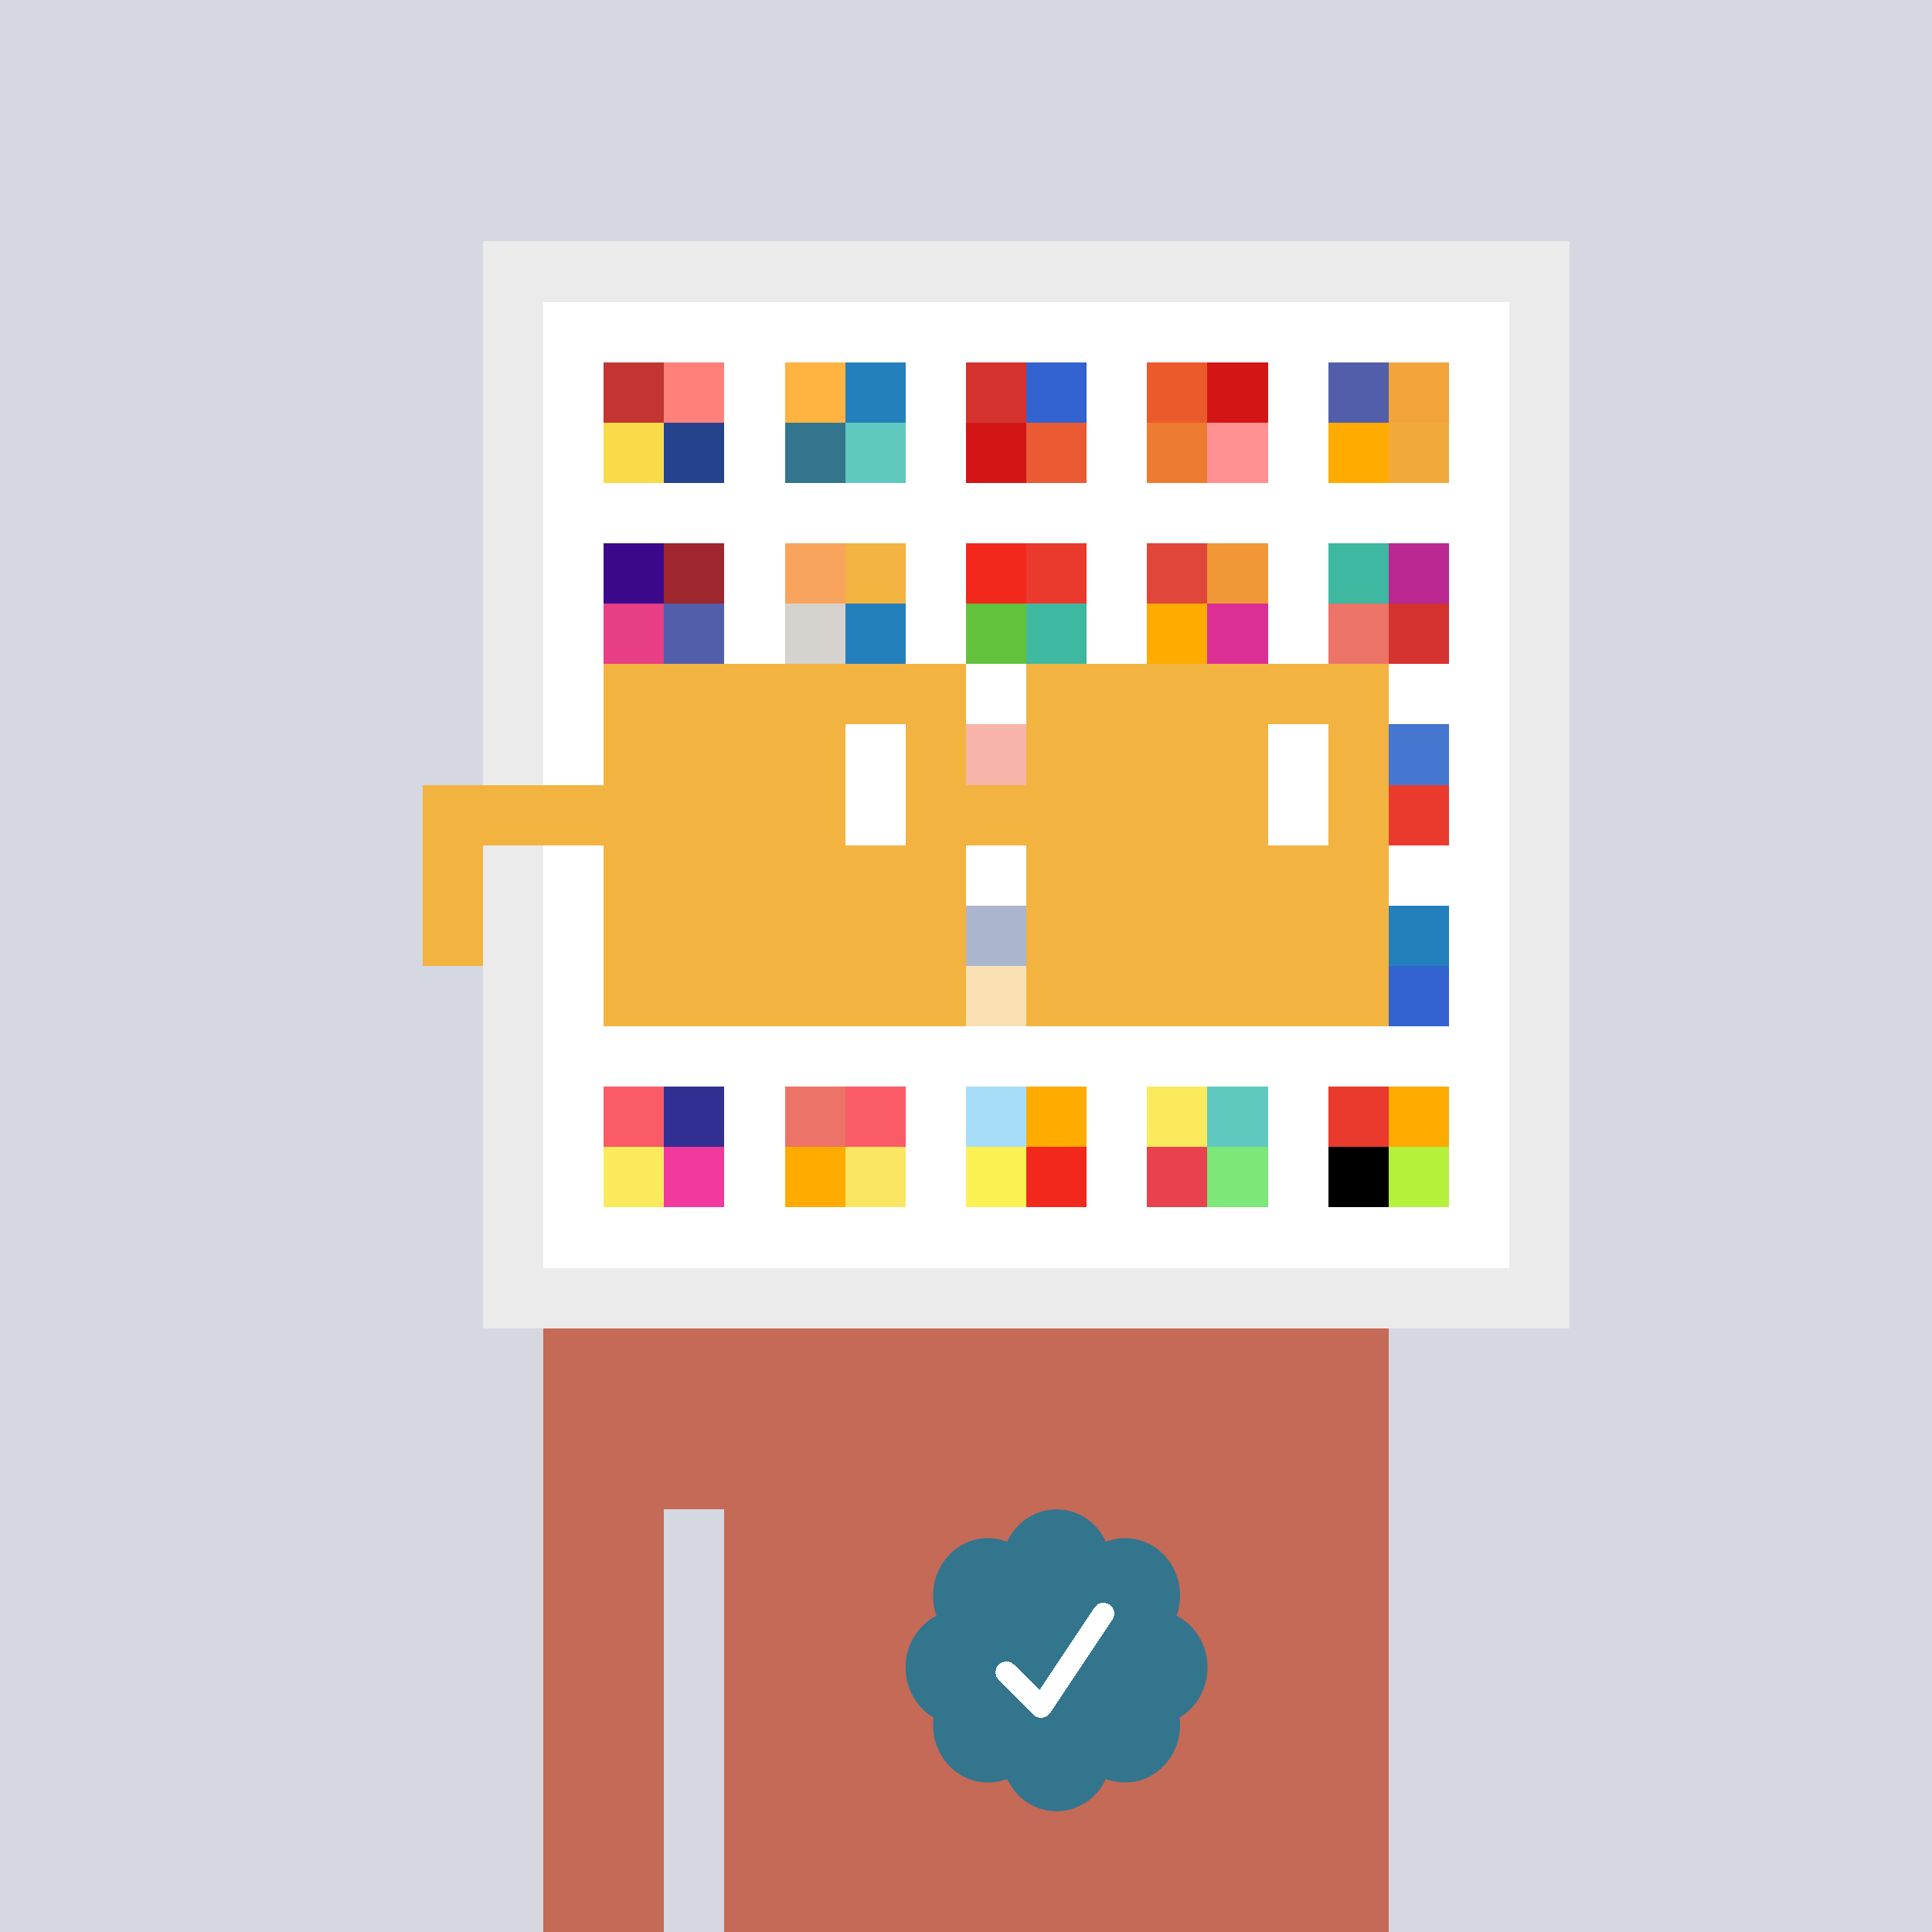 <svg xmlns="http://www.w3.org/2000/svg" viewBox="0 0 320 320" width="2000" height="2000" shape-rendering="crispEdges"><defs><style>.check{fill: #33758D}</style></defs><path fill="#D5D7E1" d="M0 0h320v320H0z" /><path fill="#EBEBEB" d="M80 40h180v180H80z"/><path fill="#FFFFFF" d="M90 50h160v160H90z"/><path fill="#C23532" d="M100 60h10v10h-10z"/><path fill="#F9DB49" d="M100 70h10v10h-10z"/><path fill="#FF8079" d="M110 60h10v10h-10z"/><path fill="#25438C" d="M110 70h10v10h-10z"/><path fill="#FFB340" d="M130 60h10v10h-10z"/><path fill="#33758D" d="M130 70h10v10h-10z"/><path fill="#2480BD" d="M140 60h10v10h-10z"/><path fill="#5FC9BF" d="M140 70h10v10h-10z"/><path fill="#D5332F" d="M160 60h10v10h-10z"/><path fill="#D41515" d="M160 70h10v10h-10z"/><path fill="#3263D0" d="M170 60h10v10h-10z"/><path fill="#EA5B33" d="M170 70h10v10h-10z"/><path fill="#EB5A2A" d="M190 60h10v10h-10z"/><path fill="#ED7C30" d="M190 70h10v10h-10z"/><path fill="#D41515" d="M200 60h10v10h-10z"/><path fill="#FF9193" d="M200 70h10v10h-10z"/><path fill="#525EAA" d="M220 60h10v10h-10z"/><path fill="#FFAB00" d="M220 70h10v10h-10z"/><path fill="#F2A43A" d="M230 60h10v10h-10z"/><path fill="#F2A93C" d="M230 70h10v10h-10z"/><path fill="#3B088C" d="M100 90h10v10h-10z"/><path fill="#E73E85" d="M100 100h10v10h-10z"/><path fill="#9D262F" d="M110 90h10v10h-10z"/><path fill="#525EAA" d="M110 100h10v10h-10z"/><path fill="#F9A45C" d="M130 90h10v10h-10z"/><path fill="#D6D3CE" d="M130 100h10v10h-10z"/><path fill="#F2B341" d="M140 90h10v10h-10z"/><path fill="#2480BD" d="M140 100h10v10h-10z"/><path fill="#F2281C" d="M160 90h10v10h-10z"/><path fill="#63C23C" d="M160 100h10v10h-10z"/><path fill="#EA3A2D" d="M170 90h10v10h-10z"/><path fill="#3EB8A1" d="M170 100h10v10h-10z"/><path fill="#E04639" d="M190 90h10v10h-10z"/><path fill="#FFAB00" d="M190 100h10v10h-10z"/><path fill="#F09837" d="M200 90h10v10h-10z"/><path fill="#DB2F96" d="M200 100h10v10h-10z"/><path fill="#3EB8A1" d="M220 90h10v10h-10z"/><path fill="#EC7368" d="M220 100h10v10h-10z"/><path fill="#BB2891" d="M230 90h10v10h-10z"/><path fill="#D5332F" d="M230 100h10v10h-10z"/><path fill="#EB4429" d="M160 120h10v10h-10z"/><path fill="#4576D0" d="M230 120h10v10h-10z"/><path fill="#EA3A2D" d="M230 130h10v10h-10z"/><path fill="#2E4985" d="M160 150h10v10h-10z"/><path fill="#F2B341" d="M160 160h10v10h-10z"/><path fill="#2480BD" d="M230 150h10v10h-10z"/><path fill="#3263D0" d="M230 160h10v10h-10z"/><path fill="#FA5B67" d="M100 180h10v10h-10z"/><path fill="#FBEA5B" d="M100 190h10v10h-10z"/><path fill="#322F92" d="M110 180h10v10h-10z"/><path fill="#F2399D" d="M110 190h10v10h-10z"/><path fill="#EC7368" d="M130 180h10v10h-10z"/><path fill="#FFAB00" d="M130 190h10v10h-10z"/><path fill="#FA5B67" d="M140 180h10v10h-10z"/><path fill="#FAE663" d="M140 190h10v10h-10z"/><path fill="#A7DDF9" d="M160 180h10v10h-10z"/><path fill="#FCF153" d="M160 190h10v10h-10z"/><path fill="#FFAB00" d="M170 180h10v10h-10z"/><path fill="#F2281C" d="M170 190h10v10h-10z"/><path fill="#FBEA5B" d="M190 180h10v10h-10z"/><path fill="#E8424E" d="M190 190h10v10h-10z"/><path fill="#5FC9BF" d="M200 180h10v10h-10z"/><path fill="#7DE778" d="M200 190h10v10h-10z"/><path fill="#EA3A2D" d="M220 180h10v10h-10z"/><path fill="#000000" d="M220 190h10v10h-10z"/><path fill="#FFAB00" d="M230 180h10v10h-10z"/><path fill="#B5F13B" d="M230 190h10v10h-10z"/><path fill="#C46A57" d="M90 220h20v100H90V220Zm20 0h10v30h-10v-30Zm10 0h110v100H120V220Z"/><path class="check" shape-rendering="geometricPrecision" d="M200 276.191c0-3.762-2.083-7.024-5.114-8.572a9.97 9.97 0 0 0 .567-3.333c0-5.262-4.072-9.519-9.091-9.519-1.118 0-2.19.199-3.18.595-1.472-3.184-4.586-5.362-8.181-5.362-3.595 0-6.704 2.184-8.182 5.357a8.604 8.604 0 0 0-3.182-.595c-5.023 0-9.09 4.262-9.09 9.524 0 1.176.198 2.295.565 3.333-3.028 1.548-5.112 4.805-5.112 8.572 0 3.559 1.862 6.661 4.624 8.299-.048.405-.077.81-.077 1.225 0 5.262 4.067 9.523 9.09 9.523 1.12 0 2.191-.204 3.179-.594 1.476 3.175 4.586 5.356 8.183 5.356 3.6 0 6.71-2.181 8.183-5.356.988.387 2.059.59 3.18.59 5.024 0 9.091-4.263 9.091-9.525 0-.413-.029-.818-.079-1.22 2.757-1.637 4.626-4.739 4.626-8.296v-.002Z" /><path fill="#fff" d="m184.249 268.252-10.319 15.476a1.785 1.785 0 0 1-2.478.496l-.274-.224-5.75-5.75a1.784 1.784 0 1 1 2.524-2.524l4.214 4.207 9.106-13.666a1.787 1.787 0 0 1 2.476-.493 1.784 1.784 0 0 1 .501 2.476v.002Z"/><path fill="#FFFFFF" fill-opacity=".6" d="M160 120h10v50h-10z"/><path fill="#fff" d="M130 120h-20v10h20v-10Zm0 10h-20v10h20v-10Zm0 10h-20v10h20v-10Zm0 10h-20v10h20v-10Z"/><path fill="#000" d="M150 120h-20v10h20v-10Zm0 10h-20v10h20v-10Zm0 10h-20v10h20v-10Zm0 10h-20v10h20v-10Z"/><path fill="#fff" d="M200 120h-20v10h20v-10Zm0 10h-20v10h20v-10Zm0 10h-20v10h20v-10Zm0 10h-20v10h20v-10Z"/><path fill="#000" d="M220 120h-20v10h20v-10Zm0 10h-20v10h20v-10Zm0 10h-20v10h20v-10Zm0 10h-20v10h20v-10Z"/><path fill="#F2B341" d="M160 110h-60v10h60v-10Zm70 0h-60v10h60v-10Zm-120 10h-10v10h10v-10Zm50 0h-10v10h10v-10Zm20 0h-10v10h10v-10Zm50 0h-10v10h10v-10Zm0 10h-10v10h10v-10Zm-120 10h-10v10h10v-10Zm50 0h-10v10h10v-10Zm20 0h-10v10h10v-10Zm50 0h-10v10h10v-10Zm-150 0H70v10h10v-10Zm0 10H70v10h10v-10Zm30 0h-10v10h10v-10Zm50 0h-10v10h10v-10Zm20 0h-10v10h10v-10Zm50 0h-10v10h10v-10Zm-70 10h-60v10h60v-10Zm70 0h-60v10h60v-10Zm-120-30H70v10h40v-10Zm70 0h-30v10h30v-10Z"/><path fill="#F2B341" d="M110 120h40v40h-40z"/><path fill="#F2B341" d="M180 120h40v40h-40z"/><path fill="#FFFFFF" d="M140 120h10v20h-10z"/><path fill="#FFFFFF" d="M210 120h10v20h-10z"/></svg>